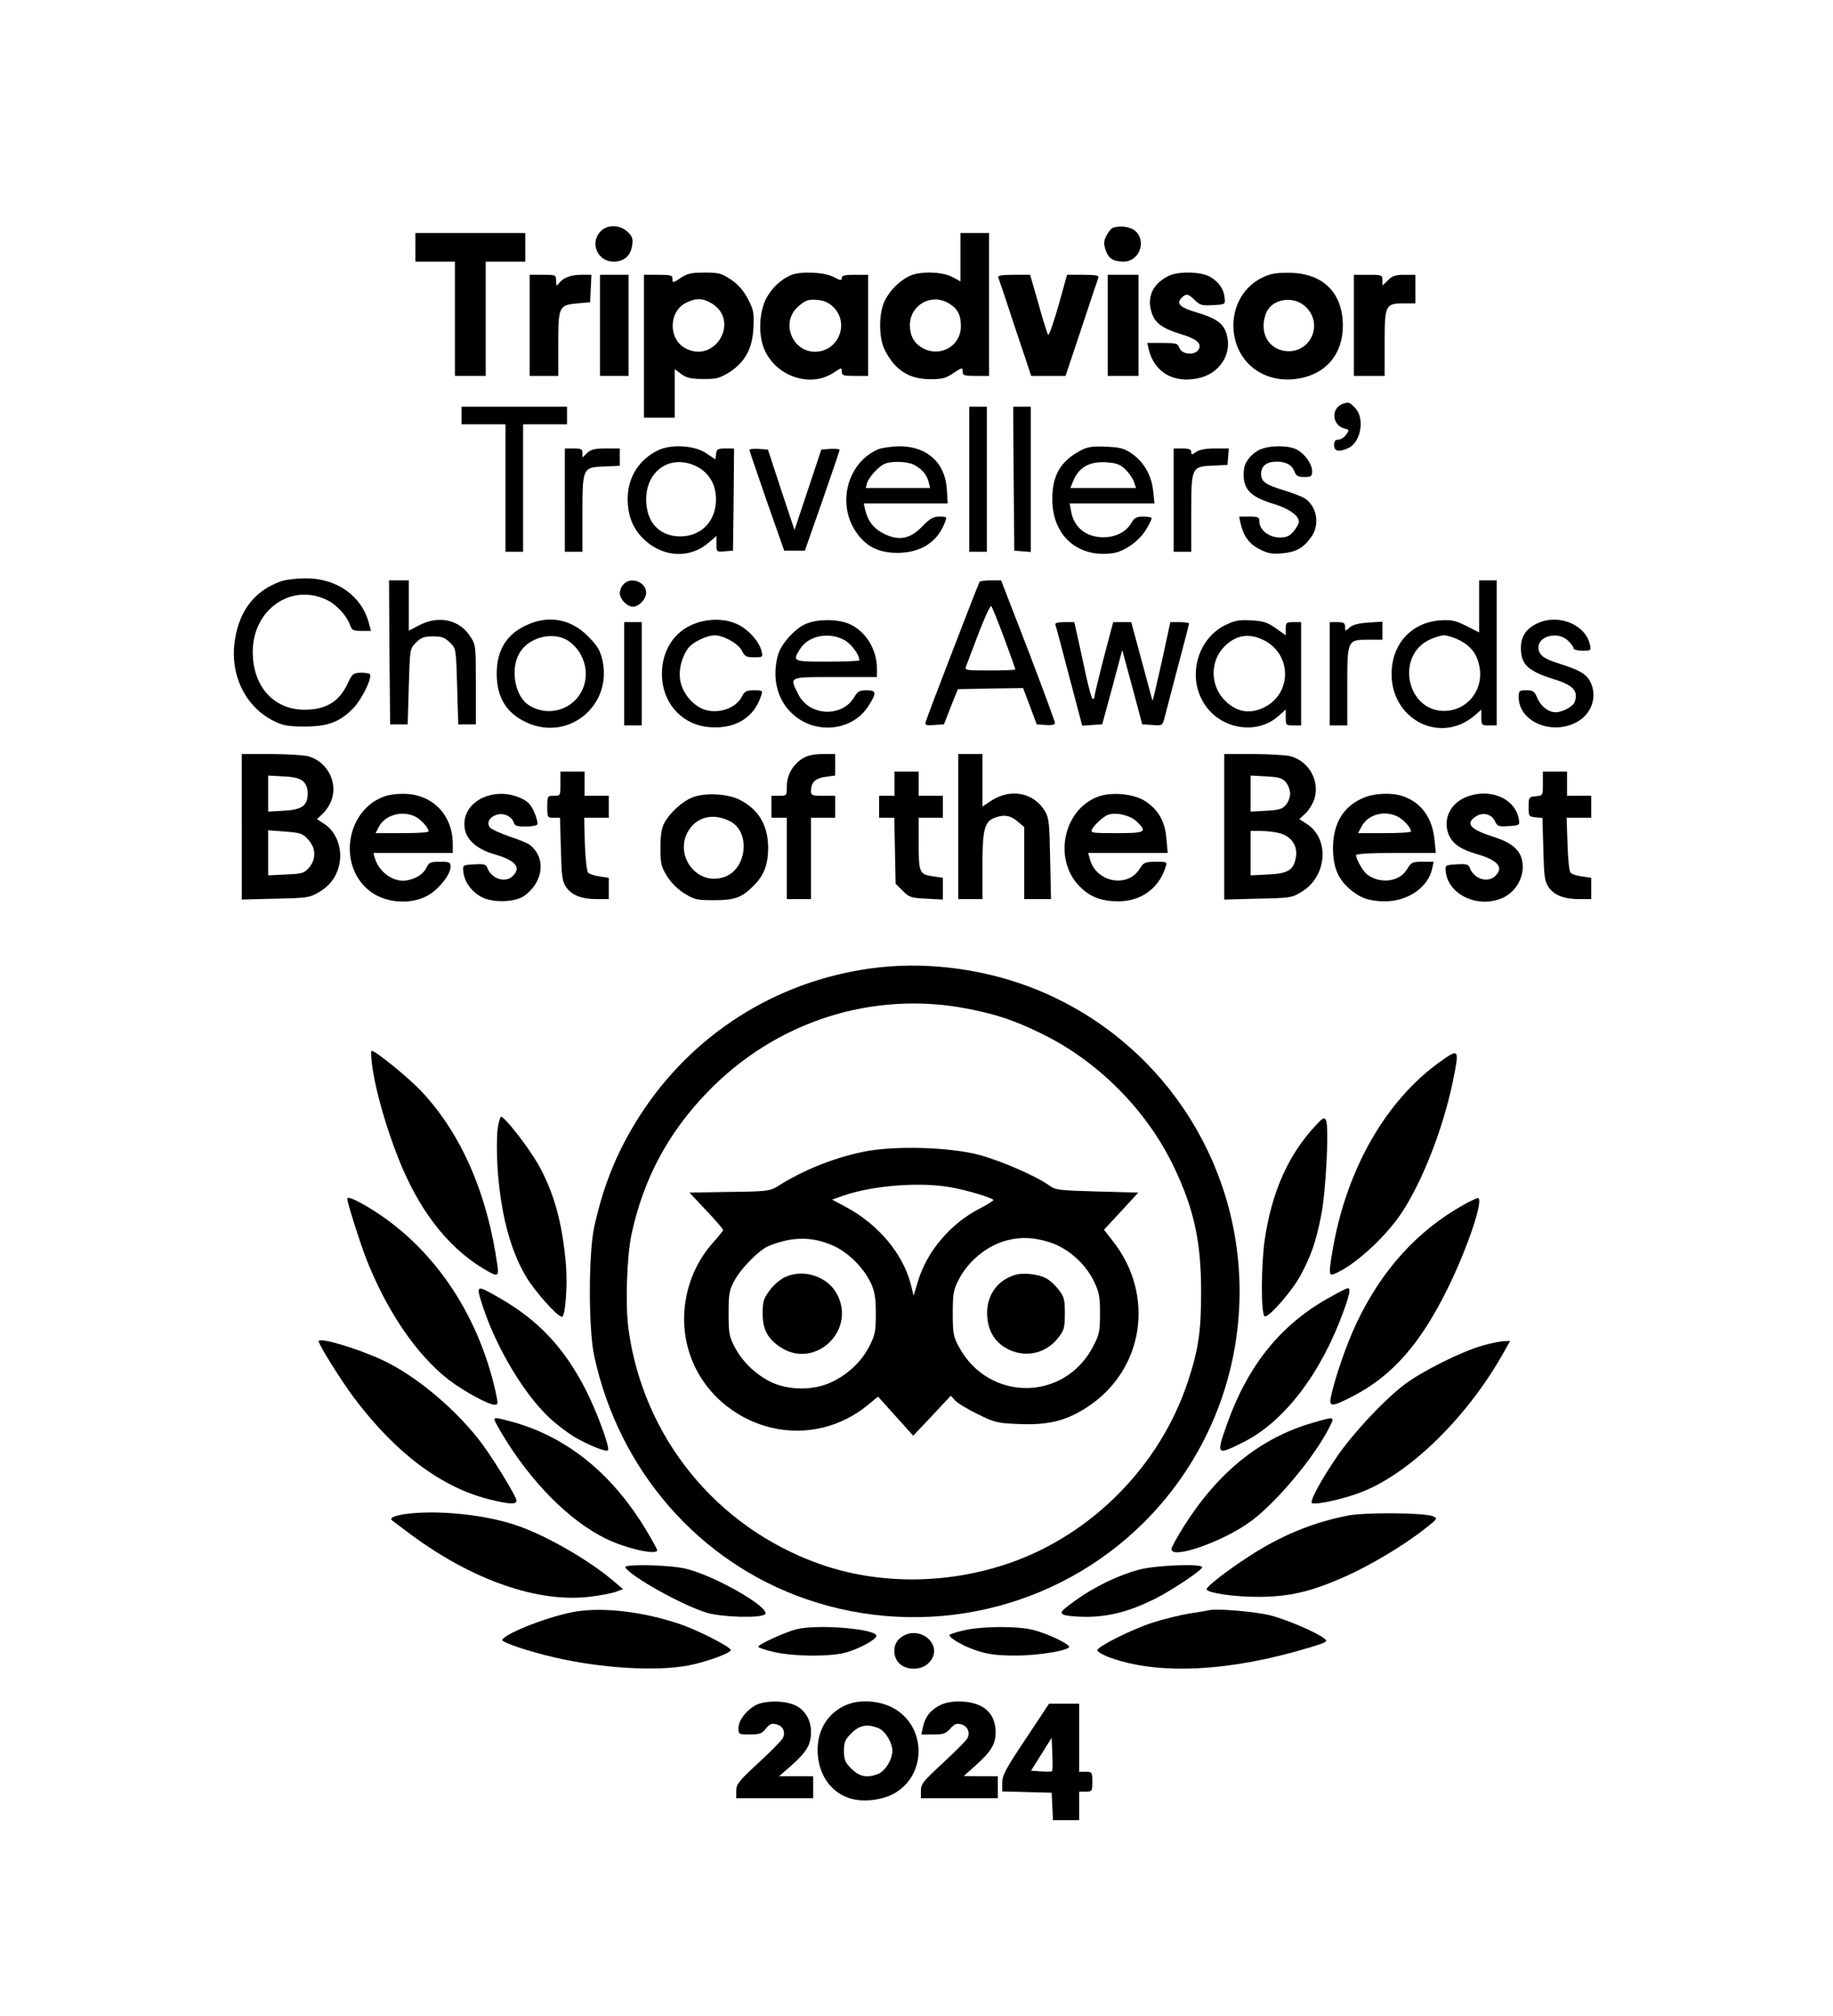 <?xml version="1.0" standalone="no"?>
<!DOCTYPE svg PUBLIC "-//W3C//DTD SVG 20010904//EN"
 "http://www.w3.org/TR/2001/REC-SVG-20010904/DTD/svg10.dtd">
<svg version="1.0" xmlns="http://www.w3.org/2000/svg"
 width="834pt" height="917pt" viewBox="0 0 834 917"
 preserveAspectRatio="xMidYMid meet">

<g transform="translate(0,917) scale(0.1,-0.1)"
fill="#000000" stroke="none">
<path d="M2732 8117 c-50 -53 -13 -137 60 -137 47 0 77 26 84 72 5 30 2 41
-19 62 -35 35 -94 36 -125 3z"/>
<path d="M5062 8133 c-7 -3 -19 -18 -28 -35 -12 -24 -13 -36 -4 -64 13 -40 35
-54 83 -54 69 0 105 90 54 138 -22 21 -73 28 -105 15z"/>
<path d="M1890 8045 l0 -65 90 0 90 0 0 -260 0 -260 70 0 70 0 0 260 0 260 90
0 90 0 0 65 0 65 -250 0 -250 0 0 -65z"/>
<path d="M4370 8000 l0 -110 -37 20 c-47 25 -150 27 -196 4 -46 -23 -86 -63
-110 -109 -30 -57 -30 -174 0 -230 47 -90 109 -129 204 -130 55 0 72 4 107 28
40 26 42 26 42 7 0 -18 7 -20 60 -20 l60 0 0 325 0 325 -65 0 -65 0 0 -110z
m-53 -210 c40 -24 54 -50 55 -102 1 -94 -98 -148 -180 -98 -35 22 -52 54 -52
101 0 92 98 147 177 99z"/>
<path d="M3096 7905 c-34 -23 -36 -23 -36 -5 0 18 -7 20 -65 20 l-65 0 0 -325
0 -325 70 0 70 0 0 110 0 111 30 -23 c24 -17 44 -22 98 -22 59 -1 75 3 118 29
73 46 108 109 112 204 3 68 1 82 -25 131 -20 38 -43 65 -77 88 -43 29 -56 32
-121 32 -60 0 -78 -4 -109 -25z m142 -115 c130 -79 17 -275 -118 -205 -80 41
-79 168 2 208 44 22 76 21 116 -3z"/>
<path d="M3600 7919 c-46 -19 -90 -60 -115 -109 -33 -66 -35 -173 -4 -237 58
-120 211 -167 314 -97 33 22 35 23 35 4 0 -18 7 -20 60 -20 l60 0 0 230 0 230
-60 0 c-47 0 -60 -3 -60 -15 0 -12 -6 -12 -37 5 -41 22 -148 27 -193 9z m192
-146 c75 -75 22 -203 -84 -203 -103 0 -156 131 -80 202 36 33 49 38 96 33 26
-2 49 -13 68 -32z"/>
<path d="M5315 7914 c-70 -36 -97 -94 -76 -163 14 -49 48 -75 134 -101 69 -21
93 -40 83 -65 -13 -34 -80 -31 -91 5 -6 17 -15 20 -76 20 l-69 0 6 -27 c25
-106 112 -157 224 -134 99 20 158 111 131 201 -14 49 -47 72 -137 99 -75 22
-94 40 -68 66 21 21 31 19 60 -10 23 -23 33 -26 82 -23 57 3 57 3 54 33 -4 40
-26 72 -65 95 -41 25 -148 27 -192 4z"/>
<path d="M5737 7904 c-85 -44 -134 -139 -124 -240 15 -149 143 -242 296 -216
125 21 201 112 201 241 -1 152 -93 241 -250 240 -60 0 -85 -5 -123 -25z m204
-130 c82 -79 22 -212 -91 -201 -81 9 -122 87 -90 171 25 67 125 84 181 30z"/>
<path d="M2410 7690 l0 -230 65 0 65 0 0 143 c0 173 3 179 87 187 l58 5 3 63
3 62 -46 0 c-49 0 -82 -13 -102 -39 -11 -14 -12 -12 -13 12 0 26 -1 27 -60 27
l-60 0 0 -230z"/>
<path d="M2730 7690 l0 -230 65 0 65 0 0 230 0 230 -65 0 -65 0 0 -230z"/>
<path d="M4542 7908 c3 -7 38 -111 77 -230 l73 -218 78 0 78 0 73 218 c39 119
74 223 77 230 3 9 -15 12 -70 12 l-73 0 -39 -140 c-22 -77 -43 -137 -47 -133
-4 5 -24 68 -44 141 l-38 132 -74 0 c-56 0 -74 -3 -71 -12z"/>
<path d="M5040 7690 l0 -230 70 0 70 0 0 230 0 230 -70 0 -70 0 0 -230z"/>
<path d="M6160 7690 l0 -230 70 0 70 0 0 148 c0 175 3 182 88 182 l52 0 0 65
0 65 -50 0 c-41 0 -56 -5 -75 -25 l-25 -24 0 24 c0 24 -3 25 -65 25 l-65 0 0
-230z"/>
<path d="M6110 7333 c-58 -21 -49 -102 13 -114 16 -4 16 -6 2 -26 -9 -13 -25
-23 -36 -23 -14 0 -19 -7 -19 -25 0 -28 22 -33 65 -13 58 26 76 138 30 183
-25 26 -29 27 -55 18z"/>
<path d="M2100 7280 l0 -40 100 0 100 0 0 -290 0 -290 40 0 40 0 0 290 0 290
100 0 100 0 0 40 0 40 -240 0 -240 0 0 -40z"/>
<path d="M4410 6990 l0 -330 40 0 40 0 0 330 0 330 -40 0 -40 0 0 -330z"/>
<path d="M4612 6993 l3 -328 38 -3 37 -3 0 330 0 331 -40 0 -40 0 2 -327z"/>
<path d="M2995 7122 c-86 -41 -138 -122 -139 -217 -1 -83 25 -145 81 -195 87
-77 206 -80 288 -8 l35 30 0 -37 c0 -36 0 -36 38 -33 l37 3 3 233 2 232 -39 0
c-35 0 -40 -3 -43 -25 l-3 -25 -40 27 c-53 37 -159 44 -220 15z m175 -74 c61
-31 93 -92 87 -166 -7 -91 -72 -152 -162 -152 -95 0 -155 65 -155 168 0 134
114 208 230 150z"/>
<path d="M3995 7126 c-138 -60 -188 -244 -102 -373 46 -69 103 -98 192 -98
105 1 180 49 214 138 10 26 10 27 -24 27 -29 0 -44 -9 -78 -44 -56 -58 -107
-68 -175 -34 -47 23 -74 58 -86 111 l-6 27 191 0 191 0 -4 65 c-8 121 -90 195
-217 195 -36 -1 -79 -7 -96 -14z m163 -70 c36 -19 59 -45 67 -78 l7 -28 -147
0 -146 0 6 23 c9 27 53 76 80 87 32 14 104 11 133 -4z"/>
<path d="M4915 7120 c-90 -49 -127 -112 -127 -220 -1 -166 116 -270 277 -246
55 9 121 57 152 111 13 22 23 43 23 48 0 4 -17 7 -38 7 -31 0 -41 -5 -55 -30
-24 -40 -71 -64 -127 -64 -79 0 -135 46 -147 120 l-6 34 193 0 193 0 -6 55
c-7 71 -41 131 -95 170 -38 26 -54 30 -120 33 -64 3 -84 -1 -117 -18z m205
-85 c16 -15 34 -41 39 -56 l10 -29 -149 0 -150 0 11 27 c25 66 74 95 152 90
46 -3 63 -9 87 -32z"/>
<path d="M5723 7120 c-36 -21 -60 -55 -63 -85 -9 -86 23 -123 131 -156 73 -22
119 -54 119 -83 0 -8 -11 -27 -24 -43 -19 -22 -32 -28 -64 -28 -48 0 -92 35
-92 72 0 21 -5 23 -46 23 l-46 0 7 -32 c12 -55 38 -92 85 -116 37 -19 56 -23
104 -19 65 6 98 25 134 77 38 56 23 137 -31 173 -13 8 -55 24 -93 36 -87 26
-106 40 -106 76 0 35 25 55 70 55 43 0 71 -15 82 -46 8 -19 17 -24 45 -24 31
0 35 3 35 26 0 33 -33 80 -70 99 -42 22 -138 19 -177 -5z"/>
<path d="M2570 6895 l0 -235 40 0 40 0 0 168 c0 215 1 216 98 220 l72 3 0 39
0 40 -63 0 c-50 0 -68 -4 -85 -20 l-22 -21 0 21 c0 17 -6 20 -40 20 l-40 0 0
-235z"/>
<path d="M3410 7123 c0 -4 36 -109 79 -233 l79 -225 47 0 47 0 79 225 c43 124
79 229 79 233 0 4 -19 7 -42 5 l-41 -3 -61 -183 -61 -183 -61 183 -60 183 -42
3 c-23 2 -42 -1 -42 -5z"/>
<path d="M5340 6895 l0 -235 40 0 40 0 0 174 c0 212 1 214 100 218 l65 3 3 38
3 37 -63 0 c-41 0 -71 -5 -86 -16 -20 -14 -22 -14 -22 0 0 12 -10 16 -40 16
l-40 0 0 -235z"/>
<path d="M1279 6526 c-116 -41 -187 -128 -209 -260 -28 -159 43 -311 178 -377
39 -19 63 -24 137 -24 107 0 161 20 224 85 37 39 85 135 74 153 -2 4 -21 7
-41 7 -35 -1 -39 -4 -62 -53 -35 -74 -90 -110 -174 -115 -152 -10 -256 98
-256 263 0 194 178 316 341 234 42 -21 87 -71 101 -111 9 -25 15 -28 53 -28
l43 0 -10 37 c-34 124 -147 203 -288 202 -41 0 -91 -6 -111 -13z"/>
<path d="M1772 6203 l3 -328 40 0 40 0 5 172 c5 172 5 173 33 200 23 23 36 28
77 28 41 0 54 -5 77 -28 28 -27 28 -28 33 -200 l5 -172 40 0 40 0 0 181 c0
179 0 181 -27 221 -49 75 -144 95 -232 48 l-46 -24 0 114 0 115 -45 0 -45 0 2
-327z"/>
<path d="M2837 6512 c-10 -10 -17 -28 -17 -40 0 -28 34 -62 60 -62 27 0 60 35
60 63 0 50 -70 76 -103 39z"/>
<path d="M4457 6523 c-7 -11 -239 -614 -245 -636 -4 -16 1 -18 39 -15 l44 3
31 80 32 80 149 3 148 2 31 -82 31 -83 41 -3 c28 -2 42 1 42 9 0 7 -55 155
-122 331 l-123 318 -47 0 c-26 0 -49 -3 -51 -7z m112 -256 c28 -75 51 -140 51
-142 0 -3 -52 -5 -116 -5 -107 0 -116 1 -109 18 4 9 29 77 57 150 28 73 54
129 58 125 4 -4 31 -70 59 -146z"/>
<path d="M6730 6412 l0 -119 -57 29 c-50 25 -67 29 -119 26 -126 -8 -215 -99
-222 -228 -12 -216 215 -341 376 -206 l32 28 0 -36 c0 -34 2 -36 35 -36 l35 0
0 330 0 330 -40 0 -40 0 0 -118z m-90 -154 c52 -27 78 -60 90 -114 25 -108
-52 -208 -160 -208 -167 0 -221 245 -70 322 24 12 56 22 70 22 14 0 46 -10 70
-22z"/>
<path d="M2395 6326 c-91 -42 -135 -114 -135 -221 0 -107 44 -179 135 -221
192 -90 395 79 345 287 -10 42 -24 64 -65 105 -78 79 -180 97 -280 50z m195
-74 c89 -66 101 -193 26 -268 -57 -57 -148 -65 -214 -19 -64 46 -82 175 -32
244 47 68 157 89 220 43z"/>
<path d="M3144 6326 c-91 -42 -141 -138 -131 -248 11 -119 99 -208 217 -216
117 -9 203 45 234 146 7 20 4 22 -33 22 -35 0 -43 -4 -56 -30 -26 -50 -100
-77 -163 -60 -49 13 -97 63 -113 118 -15 50 -2 115 31 162 21 29 85 60 123 60
40 -1 105 -37 122 -69 13 -27 21 -31 56 -31 40 0 41 1 34 28 -10 42 -56 95
-105 120 -61 31 -147 30 -216 -2z"/>
<path d="M3664 6331 c-49 -22 -111 -92 -124 -140 -28 -100 -6 -198 59 -262
103 -103 277 -88 352 29 39 61 37 72 -8 72 -31 0 -41 -5 -55 -29 -55 -97 -208
-90 -257 13 -39 79 -45 76 169 76 l190 0 0 38 c0 88 -50 169 -124 203 -54 24
-148 24 -202 0z m175 -71 c32 -16 71 -67 71 -94 0 -3 -65 -6 -145 -6 -158 0
-160 1 -126 56 37 61 128 81 200 44z"/>
<path d="M5572 6325 c-124 -63 -170 -232 -95 -353 73 -119 239 -148 339 -60
l34 30 0 -36 c0 -34 1 -36 35 -36 l35 0 0 235 0 235 -35 0 c-32 0 -35 -2 -35
-30 l0 -30 -45 32 c-38 27 -57 33 -113 36 -57 3 -75 -1 -120 -23z m178 -67
c135 -68 127 -257 -12 -312 -57 -23 -110 -13 -157 30 -75 67 -79 184 -10 253
52 53 113 62 179 29z"/>
<path d="M6992 6333 c-49 -24 -72 -59 -72 -110 0 -76 31 -105 151 -143 88 -27
112 -54 93 -105 -8 -20 -56 -45 -86 -45 -33 0 -68 27 -84 66 -12 29 -19 34
-49 34 -33 0 -35 -2 -35 -32 0 -107 143 -172 256 -117 75 36 105 119 69 189
-18 34 -50 53 -140 81 -72 22 -95 40 -95 74 0 54 91 74 135 30 14 -13 25 -29
25 -35 0 -5 18 -10 40 -10 39 0 40 1 34 28 -21 93 -146 142 -242 95z"/>
<path d="M2840 6105 l0 -235 40 0 40 0 0 235 0 235 -40 0 -40 0 0 -235z"/>
<path d="M4802 6328 c3 -7 31 -113 63 -236 l59 -223 45 3 46 3 46 169 45 169
46 -169 45 -169 46 -3 c46 -3 46 -3 56 35 5 21 33 124 60 229 28 105 51 194
51 198 0 3 -19 6 -43 6 l-42 0 -39 -180 c-22 -99 -41 -179 -42 -177 -1 1 -23
82 -49 180 l-48 177 -41 0 -41 0 -43 -162 c-23 -90 -42 -169 -42 -175 0 -7 -3
-13 -8 -13 -4 0 -18 48 -31 108 -12 59 -30 137 -38 175 l-15 67 -45 0 c-32 0
-44 -4 -41 -12z"/>
<path d="M6050 6105 l0 -235 40 0 40 0 0 178 c0 212 0 212 98 212 l62 0 0 41
0 41 -64 -4 c-45 -3 -71 -10 -85 -22 -21 -19 -21 -19 -21 2 0 18 -6 22 -35 22
l-35 0 0 -235z"/>
<path d="M1100 5409 l0 -331 153 4 c145 3 154 4 199 30 56 34 87 80 95 146 7
64 -22 132 -70 163 l-35 23 28 26 c16 15 34 45 41 68 24 81 -26 169 -109 192
-20 5 -97 10 -169 10 l-133 0 0 -331z m279 207 c14 -13 21 -31 21 -56 0 -55
-26 -74 -111 -78 l-69 -4 0 82 0 82 69 -4 c50 -2 75 -9 90 -22z m24 -266 c35
-39 36 -88 3 -127 -22 -25 -31 -28 -105 -31 l-81 -4 0 102 0 103 78 -6 c70 -5
80 -9 105 -37z"/>
<path d="M3652 5720 c-44 -27 -72 -76 -72 -127 0 -42 0 -43 -35 -43 l-35 0 0
-50 0 -50 35 0 35 0 0 -185 0 -185 55 0 55 0 0 185 0 185 55 0 55 0 0 50 0 50
-55 0 c-49 0 -55 2 -55 21 0 39 18 58 65 65 l45 6 0 49 0 49 -57 0 c-40 0 -68
-6 -91 -20z"/>
<path d="M4360 5410 l0 -330 55 0 55 0 0 150 c0 166 9 203 56 220 41 16 71 11
103 -16 l31 -26 0 -164 0 -164 61 0 61 0 -4 183 c-3 160 -5 186 -23 216 -51
87 -159 107 -249 46 l-36 -24 0 119 0 120 -55 0 -55 0 0 -330z"/>
<path d="M5570 5409 l0 -331 153 4 c151 3 155 4 202 33 113 70 125 239 22 306
l-35 23 28 26 c16 15 34 45 41 68 24 81 -26 169 -109 192 -20 5 -97 10 -169
10 l-133 0 0 -331z m281 202 c11 -13 19 -36 19 -51 0 -15 -8 -38 -19 -51 -16
-19 -30 -24 -90 -27 l-71 -4 0 82 0 82 71 -4 c60 -3 74 -8 90 -27z m-29 -231
c53 -15 81 -55 75 -104 -9 -63 -34 -80 -127 -84 l-80 -4 0 101 0 101 48 0 c26
0 64 -5 84 -10z"/>
<path d="M2550 5605 c0 -54 0 -55 -30 -55 -29 0 -30 -1 -30 -50 0 -49 1 -50
29 -50 l29 0 4 -142 c3 -122 6 -147 23 -172 25 -38 71 -56 140 -56 l55 0 0 49
0 48 -41 6 c-23 3 -47 11 -53 17 -6 6 -12 60 -15 130 l-3 120 56 0 56 0 0 50
0 50 -55 0 -55 0 0 55 0 55 -55 0 -55 0 0 -55z"/>
<path d="M4070 5605 l0 -55 -35 0 -35 0 0 -50 0 -50 34 0 35 0 3 -150 3 -150
32 -32 c30 -30 39 -33 108 -36 l75 -4 0 50 0 49 -40 6 c-67 9 -70 15 -70 148
l0 119 55 0 55 0 0 50 0 50 -55 0 -55 0 0 55 0 55 -55 0 -55 0 0 -55z"/>
<path d="M7020 5606 c0 -54 0 -55 -32 -58 -32 -3 -33 -5 -33 -48 0 -43 1 -45
32 -48 l31 -3 4 -142 c3 -121 6 -146 23 -171 25 -38 71 -56 140 -56 l55 0 0
49 0 48 -41 6 c-23 3 -47 10 -53 17 -6 6 -12 59 -14 130 l-4 120 56 0 56 0 0
50 0 50 -55 0 -55 0 0 55 0 55 -55 0 -55 0 0 -54z"/>
<path d="M1758 5550 c-178 -54 -226 -309 -81 -429 68 -57 183 -69 263 -28 51
25 110 97 110 133 0 22 -4 24 -48 24 -42 0 -50 -3 -60 -24 -14 -31 -47 -53
-92 -61 -59 -10 -126 37 -145 103 l-6 22 180 0 181 0 0 41 c0 135 -97 231
-231 228 -24 0 -56 -4 -71 -9z m132 -95 c27 -14 60 -51 60 -67 0 -5 -54 -8
-120 -8 l-121 0 16 31 c28 52 107 74 165 44z"/>
<path d="M2190 5538 c-55 -29 -83 -77 -76 -133 6 -54 55 -97 132 -120 99 -28
127 -60 88 -99 -34 -35 -99 -14 -117 37 -6 15 -16 18 -59 15 -52 -3 -53 -3
-50 -33 5 -45 34 -87 78 -113 51 -30 158 -28 201 4 87 64 98 173 23 231 -8 7
-50 24 -92 38 -42 14 -82 33 -88 40 -29 35 30 77 76 56 14 -6 28 -20 31 -31 4
-16 14 -20 54 -20 26 0 51 4 54 10 3 5 -3 30 -14 55 -16 36 -29 50 -63 65 -58
26 -123 25 -178 -2z"/>
<path d="M3154 5544 c-47 -17 -105 -69 -131 -117 -13 -23 -18 -55 -18 -113 0
-72 3 -86 30 -130 19 -30 49 -60 80 -79 44 -27 56 -30 134 -30 94 0 126 12
178 64 49 48 68 97 68 176 -1 101 -43 173 -130 217 -52 27 -155 33 -211 12z
m168 -110 c95 -49 76 -220 -28 -254 -134 -44 -240 120 -148 230 42 49 109 58
176 24z"/>
<path d="M4996 5546 c-159 -59 -205 -287 -83 -409 47 -48 99 -67 176 -67 104
0 185 60 215 158 7 21 5 22 -46 22 -49 -1 -55 -3 -73 -33 -55 -87 -195 -61
-225 41 l-9 32 181 0 181 0 -6 65 c-6 78 -36 131 -97 171 -50 33 -153 43 -214
20z m175 -112 c51 -49 42 -54 -91 -54 -112 0 -120 1 -111 18 11 21 51 57 71
65 35 14 101 -1 131 -29z"/>
<path d="M6217 5546 c-101 -37 -152 -116 -152 -236 1 -86 23 -139 77 -185 48
-41 90 -55 161 -55 103 0 196 65 213 148 l7 32 -51 0 c-46 0 -51 -2 -70 -34
-34 -58 -123 -69 -183 -23 -17 13 -49 69 -49 87 0 6 61 10 181 10 l182 0 -6
58 c-9 101 -60 172 -146 201 -45 15 -117 13 -164 -3z m143 -91 c27 -14 60 -51
60 -67 0 -5 -54 -8 -120 -8 l-121 0 16 30 c28 55 105 76 165 45z"/>
<path d="M6663 5541 c-70 -32 -100 -107 -69 -173 19 -39 55 -63 128 -84 93
-27 121 -60 82 -98 -34 -35 -99 -14 -117 37 -6 15 -16 18 -59 15 -52 -3 -53
-3 -50 -33 11 -104 145 -168 255 -121 67 27 108 105 92 174 -10 46 -49 79
-123 103 -114 36 -137 62 -87 95 32 21 72 11 87 -22 11 -23 16 -25 62 -22 48
3 51 4 47 28 -14 100 -138 150 -248 101z"/>
<path d="M4005 4770 c-439 -47 -830 -282 -1076 -648 -112 -167 -181 -331 -225
-532 -27 -122 -27 -468 0 -590 113 -520 476 -935 963 -1104 541 -187 1139 -50
1540 351 278 278 433 654 433 1048 0 603 -363 1144 -920 1372 -223 91 -480
128 -715 103z m405 -190 c129 -26 206 -52 325 -110 258 -124 482 -349 605
-606 92 -192 125 -340 125 -569 0 -183 -12 -264 -61 -412 -126 -379 -433 -691
-807 -822 -283 -99 -599 -101 -869 -5 -470 167 -803 578 -869 1072 -14 108 -7
331 15 430 54 249 165 457 342 641 313 326 757 468 1194 381z"/>
<path d="M3925 3930 c-137 -29 -273 -84 -386 -156 -36 -22 -48 -24 -220 -26
l-182 -3 76 -81 c43 -45 77 -85 77 -89 0 -4 -21 -30 -46 -58 -123 -137 -164
-338 -104 -511 56 -164 198 -290 372 -331 153 -36 316 3 438 105 l45 37 80
-89 80 -89 86 91 85 91 19 -21 c11 -12 56 -40 102 -62 79 -39 89 -42 192 -46
131 -5 212 15 306 76 260 168 313 511 117 758 l-39 50 78 84 78 85 -187 5
c-175 5 -189 6 -219 28 -60 43 -222 113 -320 139 -137 36 -393 42 -528 13z
m401 -161 c70 -12 194 -49 194 -58 0 -3 -28 -21 -63 -39 -131 -67 -238 -193
-279 -326 l-21 -70 -13 52 c-36 140 -149 274 -298 353 l-60 32 54 19 c135 46
347 62 486 37z m-534 -266 c68 -30 139 -102 171 -171 17 -37 22 -66 22 -137 0
-80 -3 -97 -29 -148 -36 -71 -99 -130 -174 -165 -82 -38 -193 -37 -274 1 -70
35 -129 91 -165 159 -25 48 -28 63 -28 153 0 89 3 106 27 150 29 55 112 139
155 157 109 44 198 44 295 1z m981 17 c84 -26 164 -96 204 -178 24 -50 28 -69
28 -147 0 -81 -3 -96 -32 -151 -131 -251 -477 -251 -611 1 -24 44 -27 61 -27
150 0 86 3 107 25 150 44 89 134 162 227 184 63 15 117 12 186 -9z"/>
<path d="M3573 3361 c-24 -11 -55 -38 -72 -62 -27 -36 -31 -51 -31 -104 0 -71
22 -114 79 -152 155 -105 346 70 261 237 -42 83 -153 120 -237 81z"/>
<path d="M4617 3370 c-84 -26 -132 -99 -125 -190 5 -71 40 -123 102 -151 79
-36 169 -13 222 57 26 33 29 46 29 109 0 63 -3 76 -28 108 -15 20 -41 44 -57
52 -38 20 -107 27 -143 15z"/>
<path d="M1696 4303 c17 -107 62 -264 115 -398 91 -233 221 -404 385 -504 66
-40 74 -40 68 7 -46 331 -164 603 -346 797 -57 61 -209 185 -227 185 -5 0 -2
-39 5 -87z"/>
<path d="M6555 4342 c-247 -175 -426 -486 -490 -849 -20 -115 -19 -127 3 -119
88 34 231 162 308 277 97 146 190 386 234 598 31 151 29 153 -55 93z"/>
<path d="M2264 4033 c-4 -31 -4 -105 -1 -163 13 -212 56 -380 129 -505 41 -69
144 -185 165 -185 15 0 26 141 18 236 -16 194 -56 335 -130 464 -46 78 -149
210 -165 210 -4 0 -12 -26 -16 -57z"/>
<path d="M5984 4048 c-124 -134 -198 -302 -230 -520 -16 -114 -17 -328 -1
-345 15 -14 130 118 168 192 46 88 66 145 90 265 22 109 37 407 22 434 -8 15
-14 12 -49 -26z"/>
<path d="M1580 3717 c0 -17 56 -194 84 -267 94 -242 231 -443 378 -557 67 -51
180 -113 208 -113 17 0 17 3 4 63 -82 361 -291 663 -578 835 -59 35 -96 51
-96 39z"/>
<path d="M6662 3691 c-212 -118 -376 -298 -491 -542 -45 -95 -100 -255 -116
-336 -9 -44 7 -43 103 7 178 93 304 237 427 485 92 186 169 415 139 415 -5 0
-33 -13 -62 -29z"/>
<path d="M2187 3258 c55 -186 180 -406 299 -524 33 -34 92 -79 130 -102 68
-39 141 -68 150 -59 11 10 -52 180 -103 279 -98 190 -216 314 -391 414 -100
58 -105 57 -85 -8z"/>
<path d="M6064 3276 c-232 -124 -385 -312 -483 -589 -48 -137 -46 -139 79 -76
184 93 352 313 454 597 27 75 32 102 19 102 -5 0 -36 -15 -69 -34z"/>
<path d="M1450 3069 c0 -16 103 -181 162 -259 187 -249 395 -405 612 -460 93
-23 126 -25 126 -6 0 16 -89 164 -150 249 -113 156 -306 320 -464 392 -118 54
-286 103 -286 84z"/>
<path d="M6745 3049 c-95 -27 -276 -117 -356 -178 -93 -71 -233 -221 -305
-326 -78 -114 -128 -209 -114 -213 22 -8 146 20 223 50 221 85 481 339 646
631 l32 57 -28 -1 c-15 0 -59 -9 -98 -20z"/>
<path d="M2250 2712 c0 -5 16 -34 35 -66 131 -218 303 -392 471 -475 91 -45
234 -77 234 -53 0 5 -22 45 -49 90 -154 257 -360 424 -606 493 -78 21 -85 22
-85 11z"/>
<path d="M5977 2699 c-240 -68 -435 -225 -591 -473 -31 -49 -56 -95 -56 -103
0 -49 243 37 367 131 117 89 284 289 352 424 25 49 24 49 -72 21z"/>
<path d="M1833 2281 c-46 -8 -63 -18 -47 -29 5 -4 43 -32 84 -63 281 -208 581
-312 817 -282 49 6 101 16 118 23 l30 11 -40 34 c-115 99 -316 214 -453 259
-149 49 -370 69 -509 47z"/>
<path d="M6134 2276 c-160 -31 -309 -92 -456 -189 -97 -63 -188 -134 -188
-146 0 -17 128 -36 240 -35 138 1 233 23 385 90 115 50 272 144 366 218 61 48
62 49 38 59 -41 16 -306 18 -385 3z"/>
<path d="M2845 2040 c27 -43 261 -173 370 -206 70 -21 247 -26 266 -7 28 28
-229 176 -361 207 -73 18 -285 22 -275 6z"/>
<path d="M5184 2030 c-95 -25 -203 -77 -292 -141 -63 -46 -70 -54 -55 -63 10
-6 59 -11 108 -11 103 1 195 25 310 82 79 40 215 131 215 144 0 17 -211 9
-286 -11z"/>
<path d="M2625 1840 c-115 -18 -319 -96 -340 -129 -6 -11 115 -52 240 -81 213
-49 460 -64 608 -36 81 16 192 56 192 70 0 14 -154 93 -237 120 -162 54 -338
75 -463 56z"/>
<path d="M5500 1845 c-8 -2 -49 -9 -90 -15 -41 -7 -115 -25 -165 -41 -93 -30
-246 -106 -252 -125 -2 -6 22 -21 54 -33 221 -82 547 -66 913 45 79 24 83 27
65 41 -38 29 -167 84 -242 104 -70 18 -247 33 -283 24z"/>
<path d="M3625 1759 c-49 -12 -175 -69 -175 -80 0 -4 32 -15 72 -24 93 -21
261 -22 331 -1 59 18 129 55 134 73 11 32 -260 56 -362 32z"/>
<path d="M4383 1753 c-35 -8 -63 -17 -63 -21 0 -15 72 -55 132 -73 46 -15 91
-20 169 -20 110 0 254 25 243 42 -10 16 -102 59 -161 74 -73 19 -237 18 -320
-2z"/>
<path d="M4096 1719 c-35 -27 -36 -86 -3 -117 34 -32 100 -30 132 3 78 77 -42
183 -129 114z"/>
<path d="M3434 1411 c-43 -26 -74 -69 -74 -102 0 -28 1 -29 52 -29 45 0 55 4
73 27 17 21 27 25 48 19 30 -7 43 -37 28 -64 -6 -10 -55 -61 -111 -112 -89
-82 -100 -96 -100 -126 l0 -34 175 0 175 0 0 50 0 50 -77 0 -78 0 58 51 c68
61 87 93 87 151 0 54 -27 100 -73 121 -49 23 -143 22 -183 -2z"/>
<path d="M3850 1414 c-83 -36 -130 -111 -130 -206 1 -105 56 -189 145 -218 61
-20 155 -9 211 26 144 89 136 307 -15 386 -62 33 -152 38 -211 12z m144 -104
c33 -12 66 -66 66 -105 0 -39 -33 -93 -66 -105 -49 -19 -84 -12 -120 24 -29
29 -34 41 -34 81 0 40 5 52 34 81 36 36 71 43 120 24z"/>
<path d="M4269 1409 c-40 -24 -59 -49 -70 -96 l-7 -33 55 0 c46 0 57 4 77 27
18 20 28 25 49 19 29 -7 43 -37 28 -64 -5 -10 -55 -60 -110 -111 -90 -83 -101
-96 -101 -127 l0 -34 175 0 175 0 0 50 0 50 -77 0 -78 1 53 47 c71 64 92 97
92 152 0 90 -60 140 -167 140 -40 0 -69 -7 -94 -21z"/>
<path d="M4667 1260 c-91 -136 -107 -166 -107 -200 l0 -39 113 -3 112 -3 3
-62 3 -63 59 0 60 0 0 65 0 65 30 0 c29 0 30 2 30 45 0 43 -1 45 -30 45 l-30
0 0 155 0 155 -68 0 -69 0 -106 -160z m120 -147 c-3 -2 -25 -3 -51 -1 l-45 3
47 75 47 75 3 -74 c2 -40 1 -75 -1 -78z"/>
</g>
</svg>
